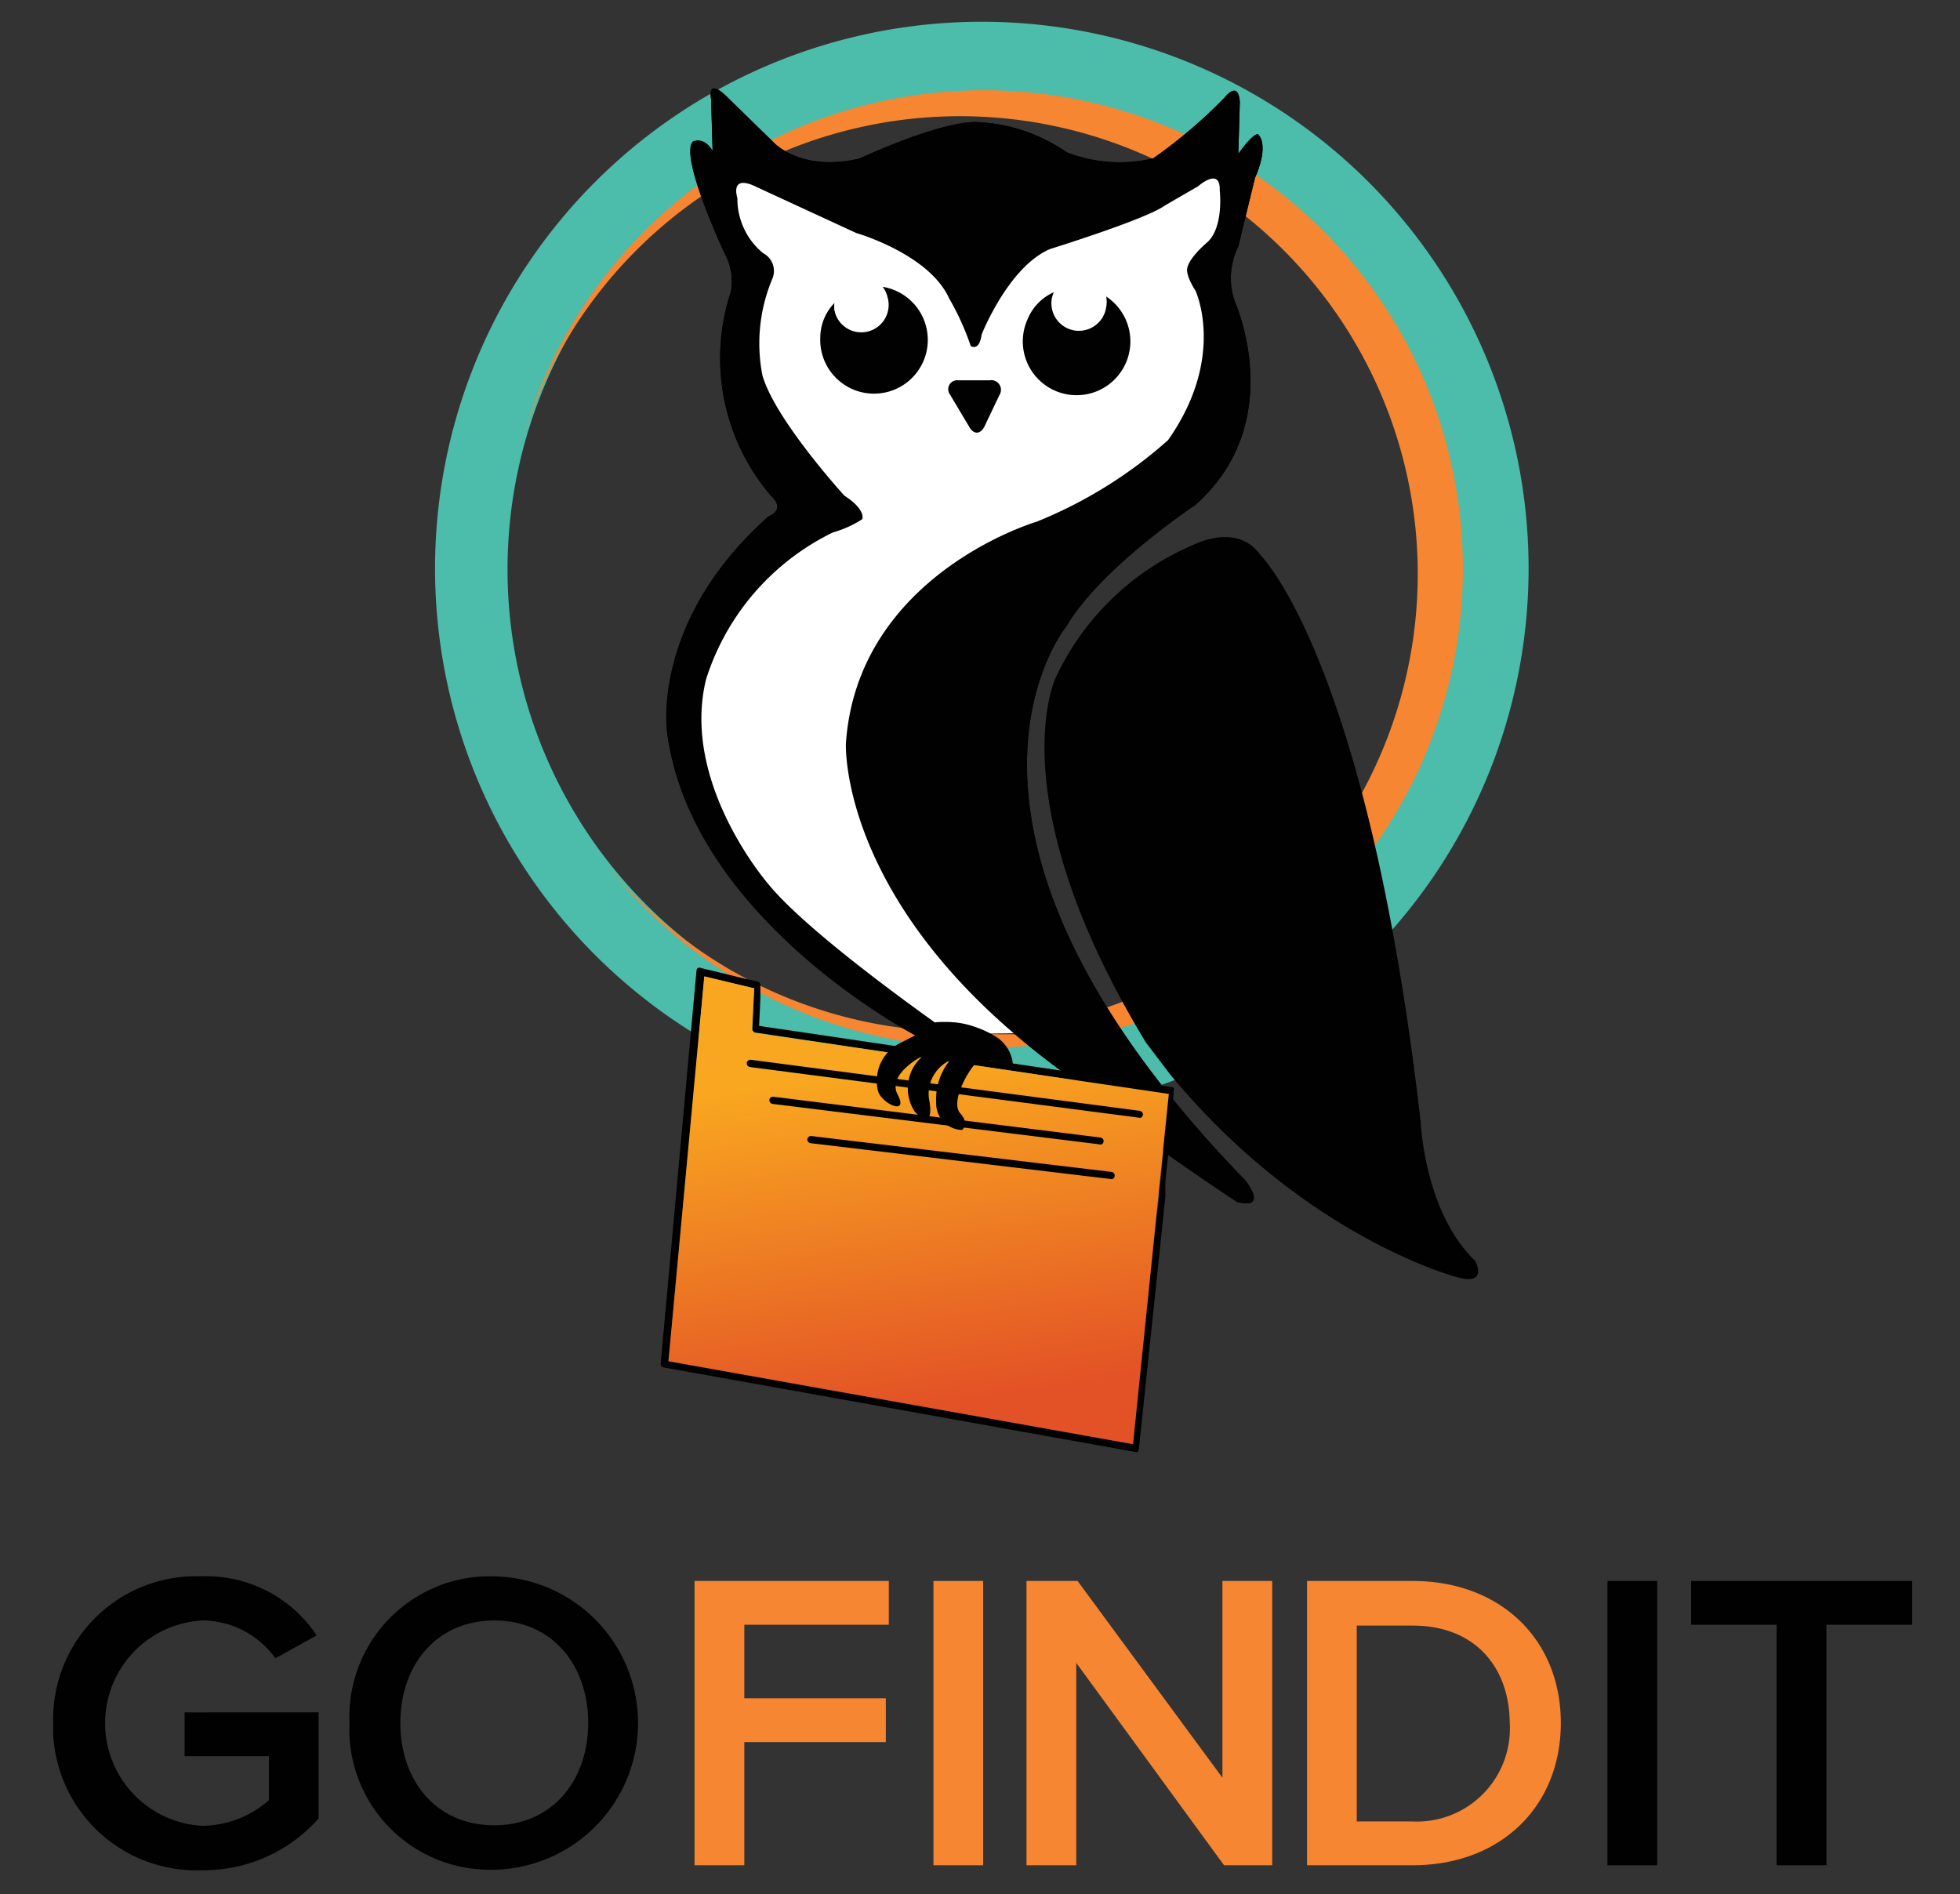 <?xml version="1.0" encoding="UTF-8"?> <svg xmlns="http://www.w3.org/2000/svg" xmlns:xlink="http://www.w3.org/1999/xlink" id="ae56c616-9e11-4015-8a40-b775ca15c6dc" data-name="Layer 1" viewBox="0 0 328 317"><rect x="0" y="0" width="328" height="317" fill="#333333" stroke="none"/><defs><linearGradient id="e4083157-acf7-4ac2-8664-bf3dce2a69c9" x1="149.84" y1="-154.45" x2="157.92" y2="-210.64" gradientTransform="matrix(1, 0, 0, -1, 0, 24)" gradientUnits="userSpaceOnUse"><stop offset="0" stop-color="#f9a720"></stop><stop offset="1" stop-color="#e35226"></stop></linearGradient></defs><g id="bf6a90aa-bbf1-4055-9e57-d3cb627c6297" data-name="Layer 2"><g id="ef445ff3-a699-48af-9674-2a64f988f313" data-name="Layer 1-2"><path d="M164.59,186.64a91.5,91.5,0,1,1,41.64-10.17A91.35,91.35,0,0,1,164.59,186.64Zm-.22-170.77a79.43,79.43,0,1,0,36.45,150h0a79.42,79.42,0,0,0-36.45-150Z" style="fill:#4cbcab"></path><path d="M236,58.6A80.24,80.24,0,0,0,88.27,70.81c-.41,1.28-.77,2.56-1.13,3.83l.58-2a76.6,76.6,0,1,1,13.46,71.68A80.23,80.23,0,0,0,236,58.6Z" style="fill:#f68632"></path><path d="M191.77,174.48c-24.82-40.95-15.1-61.08-15.1-61.08A44.79,44.79,0,0,1,200.13,91s7-3.47,10.77,1.86c0,0,18,17.47,26.87,95.14,0,0,.64,14.91,9.08,23,0,0,2.33,4.19-2.94,2.77,0,0-25.49-6.55-48.12-34Z" style="fill:#010101"></path><path d="M178.83,180.08c-38.61-27.56-37.23-55.71-37.23-55.71,2-28.27,31.9-37.07,31.9-37.07a75.34,75.34,0,0,0,21.85-13.71c9.8-13.88,4.61-25,4.61-25-1.53-2.22-1.39-3.19-1.39-3.19-.42-1.83,3.5-5,3.5-5,2.77-2.78,1.94-8.52,1.94-8.52,0-4.08-3.63-.73-3.63-.73l-5.56,3.22c-3.08,2.25-19.18,7.28-19.18,7.28-6.89,3-11.27,14.35-11.27,14.35-.42,2.92-1.83,1.94-1.83,1.94a44,44,0,0,0-3.72-8C155.46,42.52,143.3,39,143.3,39l-16.66-7.72c-4.64-2.22-3.22,1.83-3.22,1.83a11.8,11.8,0,0,0,4.33,9.25,3.36,3.36,0,0,1,1.56,4.19,27.81,27.81,0,0,0-1.7,16.24C129.72,70.23,141.33,83,141.33,83c3.63,2.38,2.94,3.94,2.94,3.94a18.26,18.26,0,0,1-4.91,2.22,41.13,41.13,0,0,0-21.27,24.48C113.76,131.08,128.58,148,128.58,148c7.44,9,30.54,25,30.54,25a4.67,4.67,0,0,0-5.55.48s-37.9-19.55-41.95-51c0,0-2.77-18.55,17-36.09,0,0,3.05-1,.28-3.56a35.39,35.39,0,0,1-6.61-34,9.69,9.69,0,0,0-1-6.36s-7.63-16.21-5.36-18.77c0,0,1.78-1,3.31,1.53L119,16.57s-.78-3.81,2.77-.25L129.64,24s4.58,4.8,14.21,2.53c0,0,13-6.11,19.44-6.11a28.53,28.53,0,0,1,15.24,5.08,24.4,24.4,0,0,0,14.46,1,83.93,83.93,0,0,0,11.94-10.16s2.3-3.06,2.55.77l-.25,8.64s2.28-3.3,3.28-3.3c0,0,2.05,1.52-.5,7.35l-2.78,11.44a11.87,11.87,0,0,0-.53,9.38s9,20.05-6.71,33.93c0,0-15.74,10.41-21.57,20.32,0,0-27.46,33.54,30,92.7,0,0,4,4.94-1.42,3.58,0,0-19.43-12.8-25.26-18.52Z" style="fill:#010101"></path><path d="M159.2,173.06a4.65,4.65,0,0,0-5.55.47s-38-19.6-42-51c0,0-2.77-18.55,17-36.09,0,0,3.05-1,.28-3.56a35.39,35.39,0,0,1-6.61-34,9.69,9.69,0,0,0-1-6.36s-7.63-16.21-5.36-18.77c0,0,1.78-1,3.31,1.53L119,16.57s-.78-3.81,2.77-.25L129.64,24s4.58,4.8,14.21,2.53c0,0,13-6.11,19.44-6.11a28.53,28.53,0,0,1,15.24,5.08,24.4,24.4,0,0,0,14.46,1,83.93,83.93,0,0,0,11.94-10.16s2.3-3.06,2.55.77l-.25,8.64s2.28-3.3,3.28-3.3c0,0,2.05,1.52-.5,7.35l-2.78,11.44a11.87,11.87,0,0,0-.53,9.38s9,20.05-6.71,33.93c0,0-15.74,10.41-21.57,20.32,0,0-27.46,33.54,30,92.7,0,0,4,4.94-1.42,3.58,0,0-19.43-12.8-25.26-18.52l-2.77-2.39q-5-3.58-9.14-7.16" style="fill:#010101"></path><path d="M159.2,173.06S136,157,128.67,148.07c0,0-14.83-16.93-10.5-34.42a41.14,41.14,0,0,1,21.21-24.54,18.18,18.18,0,0,0,4.92-2.22s.69-1.56-3-3.94c0,0-11.6-12.72-13.71-20.13a27.89,27.89,0,0,1,1.69-16.24,3.34,3.34,0,0,0-1.55-4.19,11.77,11.77,0,0,1-4.33-9.25S122,29,126.64,31.31L143.3,39s12.16,3.49,15.52,10.91a44,44,0,0,1,3.63,8s1.42,1,1.83-1.94c0,0,4.47-11.35,11.47-14.3,0,0,16.1-5,19.18-7.27l5.56-3.22s3.77-3.36,3.63.72c0,0,.7,5.86-1.94,8.52,0,0-3.91,3.22-3.5,5.06,0,0,0,1,1.39,3.19,0,0,5.19,11.1-4.61,25a75.4,75.4,0,0,1-22,13.65s-29.93,8.8-31.9,37.07c0,0-1.16,23.48,28.1,48.55Z" style="fill:#fff"></path><path d="M159,66.07a1.51,1.51,0,0,1,1.41-2.42h5.2A1.61,1.61,0,0,1,167.49,65a1.65,1.65,0,0,1-.26,1.16l-2.47,5.19c-.67,1.39-1.86,1.42-2.61,0Z" style="fill:#010101"></path><path d="M147.71,48a4.32,4.32,0,0,1,.81,1.72,4.58,4.58,0,1,1-8.78,2.63c0-.14-.08-.29-.11-.43a6,6,0,0,1,0-1.2,8.35,8.35,0,0,0-2.36,5.81A9,9,0,1,0,147.71,48Z" style="fill:#010101"></path><path d="M185.11,49.55a5,5,0,0,1,0,1.89A4.59,4.59,0,0,1,176,50.08a4.67,4.67,0,0,1,.36-1.17A8.36,8.36,0,0,0,172,53.35a9,9,0,1,0,13-3.8Z" style="fill:#010101"></path><path d="M196.35,182l-1.72-.28-8.66-1.3-54-8-4.94-.72.22-4.58v-2.2a.62.62,0,0,0-.47-.64l-2.25-.52L117.28,162a.55.55,0,0,0-.47,0,.52.52,0,0,0-.25.41l-6,65.8a.59.59,0,0,0,.5.64L190,243a.56.56,0,0,0,.36,0h0a.57.57,0,0,0,.22-.42l4.06-38.67.38-3.72v-2.47l.48-4.5h0v-1.33l.89-8.8v-.55A.62.62,0,0,0,196.35,182ZM194,199.07v1.17l-.5,3.66-3.88,37.81-77.74-13.88,6-64.4,8,1.91h.33v.34l-.31,6.49a.64.64,0,0,0,.53.64l7,1.05L188.05,182l7.58,1.14-.47,4.11-.25,3.74-.67,6.33Z" style="fill:#010101"></path><path d="M195.6,183.08l-6,58.61-77.74-13.88,6-64.41,8.33,2-.33,6.83a.66.66,0,0,0,.52.64Z" style="fill:url(#e4083157-acf7-4ac2-8664-bf3dce2a69c9)"></path><path d="M190.91,187.05a.47.47,0,0,1-.33,0l-65.08-8.47a.64.64,0,0,1-.53-.69.65.65,0,0,1,.67-.53l65.1,8.55a.62.62,0,0,1,.53.67A.59.59,0,0,1,190.91,187.05Z" style="fill:#010101"></path><path d="M184.36,191.52a.5.5,0,0,1-.34,0l-54.74-6.77a.65.65,0,0,1-.53-.67.62.62,0,0,1,.68-.53h0l54.72,6.83a.58.58,0,0,1,.53.63v0A.63.63,0,0,1,184.36,191.52Z" style="fill:#010101"></path><path d="M186.19,197.32a.55.55,0,0,1-.31,0l-50.25-6a.63.63,0,0,1-.52-.66.61.61,0,0,1,.68-.53h0l50.22,6a.61.61,0,0,1,.53.68A.6.6,0,0,1,186.19,197.32Z" style="fill:#010101"></path><path d="M169.45,177.64a6.19,6.19,0,0,0-3-4.27,16.46,16.46,0,0,0-3.53-1.59,13.42,13.42,0,0,0-3.33-.69,19.41,19.41,0,0,0-3.05,0,1,1,0,0,1-.39.55s-.39.31-5.22,2.78a7.08,7.08,0,0,0-4,8.16c.61,2.17,5.19,4.19,3.3.64s4.36-6.61,4.36-6.61a7.08,7.08,0,0,0-1.5,9.44c1.61,1.72,3.2,2,2.36-2.22a6.22,6.22,0,0,1,3.5-6.36,10.28,10.28,0,0,0-2.28,7,4.42,4.42,0,0,0,4.19,4.63H161s1.3-1-.31-2.78,1.06-6.86,2.78-8.58c.72-.69,3.14-.33,6,.64A4.7,4.7,0,0,0,169.45,177.64Z" style="fill:#010101"></path><path d="M8.9,288.35A23.93,23.93,0,0,1,32.19,263.8c.57,0,1.13,0,1.7,0A22.21,22.21,0,0,1,53,273.7l-6.92,3.83a15.11,15.11,0,0,0-12.21-6.33,17.21,17.21,0,0,0,0,34.37A17.25,17.25,0,0,0,45,301.29v-7.38H30.89v-7.33H53.32v17.76A25.7,25.7,0,0,1,33.89,313a24,24,0,0,1-25-23C8.89,289.45,8.89,288.9,8.9,288.35Z" style="fill:#010101"></path><path d="M58.49,288.35a23.51,23.51,0,0,1,22.45-24.53c.59,0,1.19,0,1.78,0a24.55,24.55,0,0,1,0,49.09h0a23.52,23.52,0,0,1-24.25-22.76C58.46,289.54,58.46,289,58.49,288.35Zm39.94,0c0-9.82-6.16-17.15-15.71-17.15S67,278.53,67,288.35s6.11,17.13,15.71,17.13S98.43,298.1,98.43,288.35Z" style="fill:#010101"></path><path d="M116.23,312.17V264.59h32.51v7.33H124.56v12.3h23.68v7.33H124.56v20.62Z" style="fill:#f68632"></path><path d="M156.21,312.17V264.59h8.32v47.58Z" style="fill:#f68632"></path><path d="M204.84,312.17,180.11,278.3v33.87h-8.33V264.59h8.55l24.24,32.93V264.59h8.33v47.58Z" style="fill:#f68632"></path><path d="M218.73,312.17V264.59h17.65c14.77,0,24.82,9.83,24.82,23.76s-10,23.82-24.82,23.82Zm33.92-23.68c0-9.19-5.55-16.43-16.27-16.43h-9.33v32.78h9.33A15.57,15.57,0,0,0,252.66,290a15.32,15.32,0,0,0,0-1.66Z" style="fill:#f68632"></path><path d="M269,312.17V264.59h8.33v47.58Z" style="fill:#010101"></path><path d="M297.32,312.17V271.92H283v-7.33h37v7.33H305.65v40.25Z" style="fill:#010101"></path></g></g></svg> 